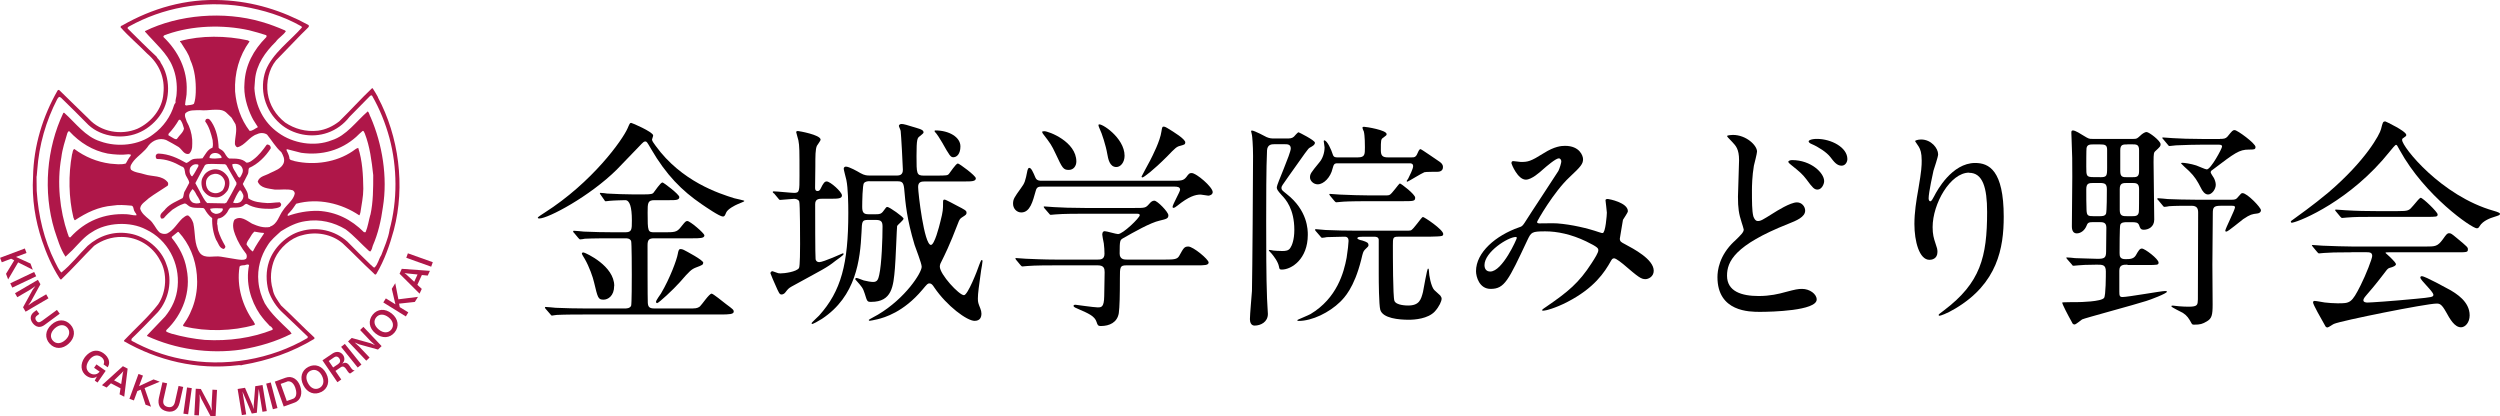 <?xml version="1.0" encoding="UTF-8"?><svg id="_レイヤー_2" xmlns="http://www.w3.org/2000/svg" viewBox="0 0 295 49.13"><defs><style>.cls-1,.cls-2{stroke-width:0px;}.cls-2{fill:#af1749;}</style></defs><g id="_ヘッダ"><path class="cls-2" d="m.71,32.31l.97-1.59-.37-.19-1.1.42-.2-.53,2.92-1.1.2.53-1.24.47,1.71.78.27.73-1.73-.87-1.18,2.01-.25-.66Z"/><path class="cls-2" d="m1.21,33.43l2.82-1.34.24.51-2.82,1.34-.24-.51Z"/><path class="cls-2" d="m2.72,36.26l1.12-2.04.33-.46-.57.4-1.56.91-.27-.47,2.7-1.58.3.52-1.12,2.04-.33.46.57-.4,1.56-.91.27.47-2.7,1.58-.3-.52Z"/><path class="cls-2" d="m4.53,38.57c-.32-.05-.54-.27-.68-.45-.38-.51-.26-1,.19-1.33l.27-.2.33.45-.27.2c-.31.23-.18.48-.09.6.16.22.34.27.68.02l1.76-1.29.33.45-1.79,1.32c-.2.15-.46.27-.74.23Z"/><path class="cls-2" d="m5.87,40.56c-.61-.66-.55-1.56.19-2.24.74-.69,1.64-.68,2.25-.02.61.65.55,1.56-.19,2.24-.74.69-1.64.68-2.25.02Zm2.06-1.91c-.35-.38-.92-.4-1.47.1-.54.5-.57,1.08-.21,1.46.37.4.95.38,1.47-.1.52-.48.58-1.06.21-1.46Z"/><path class="cls-2" d="m11.19,44.9l.15-.3.11-.18c-.39.29-.84.2-1.23-.06-.75-.52-.75-1.43-.25-2.15.34-.48,1.19-1.26,2.24-.53.32.23.58.54.65.94.05.29-.01.45-.15.72l-.49-.34c.17-.36-.02-.71-.3-.89-.51-.36-1.06-.1-1.42.41-.53.77-.23,1.28.1,1.5.2.14.43.19.66.15.21-.04.31-.11.5-.31l-.66-.46.28-.4,1.09.76-.96,1.38-.32-.22Z"/><path class="cls-2" d="m14.11,46.52l.11-.7-1.13-.59-.51.5-.55-.28,2.47-2.24.56.29-.4,3.31-.55-.28Zm.38-2.46l.07-.27-.19.21-.91.88.84.44.19-1.26Z"/><path class="cls-2" d="m17.17,47.74l-.57-1.76-.39.16-.41,1.11-.53-.19,1.07-2.93.53.19-.46,1.24,1.71-.79.73.27-1.79.75.76,2.2-.66-.24Z"/><path class="cls-2" d="m19.69,48.54c-.8-.18-1.12-.76-.94-1.58l.42-1.85.55.12-.43,1.91c-.12.53.12.79.5.88.45.1.74-.1.85-.57l.43-1.91.55.12-.42,1.85c-.22.96-.87,1.17-1.51,1.03Z"/><path class="cls-2" d="m21.64,48.81l.43-3.09.56.08-.43,3.09-.56-.08Z"/><path class="cls-2" d="m24.84,49.1l-1.09-2.05-.2-.53.02.7-.1,1.8-.54-.03.17-3.12.6.03,1.09,2.05.2.53-.02-.7.1-1.8.54.03-.17,3.12-.6-.03Z"/><path class="cls-2" d="m30.97,48.59l-.44-2.7-.22,2.81-.6.1-1.1-2.6.44,2.7-.51.08-.5-3.08.87-.14.88,2.04.15.48v-.5s.18-2.21.18-2.21l.86-.14.5,3.08-.51.08Z"/><path class="cls-2" d="m32.2,48.29l-.79-3.02.54-.14.79,3.02-.54.14Z"/><path class="cls-2" d="m34.75,47.51l-1.27.46-1.05-2.94,1.27-.46c.78-.28,1.44.2,1.72.99.29.81.12,1.67-.67,1.95Zm-.9-2.47l-.73.26.72,2.02.73-.26c.54-.19.41-.95.27-1.32-.25-.69-.69-.82-1-.71Z"/><path class="cls-2" d="m37.91,46.25c-.8.41-1.65.11-2.11-.79-.46-.9-.2-1.77.59-2.17.79-.41,1.65-.11,2.11.79.46.9.2,1.77-.59,2.18Zm-1.28-2.5c-.46.24-.64.78-.3,1.44.34.66.88.84,1.35.6.49-.25.63-.81.31-1.45-.32-.63-.86-.84-1.35-.59Z"/><path class="cls-2" d="m41.31,44.06c-.09-.01-.14-.03-.27-.22l-.21-.31c-.12-.18-.34-.39-.61-.2l-.64.44.69,1.01-.46.32-1.76-2.58,1.18-.8c.47-.32.97-.23,1.25.17.12.17.17.36.15.55-.02.18-.07.28-.25.47.27-.13.55-.22.88.27l.18.26c.18.26.31.26.42.26l-.54.37Zm-1.87-1.91l-.65.45.52.76.58-.39c.26-.18.32-.42.14-.69-.16-.23-.38-.27-.58-.13Z"/><path class="cls-2" d="m42.21,43.37l-1.96-2.44.44-.35,1.96,2.44-.44.35Z"/><path class="cls-2" d="m44.61,41.25l-2.24-.62-.52-.22.52.47,1.24,1.31-.39.37-2.15-2.27.43-.41,2.23.62.52.22-.52-.47-1.24-1.31.39-.37,2.15,2.27-.43.41Z"/><path class="cls-2" d="m46.57,39.22c-.56.69-1.47.76-2.25.13-.79-.64-.9-1.53-.34-2.22.56-.69,1.46-.77,2.25-.13.78.63.9,1.53.34,2.22Zm-2.18-1.77c-.33.4-.27.97.31,1.44.57.46,1.14.41,1.47,0,.34-.42.25-1-.31-1.44s-1.13-.42-1.47,0Z"/><path class="cls-2" d="m48.94,35.63l-1.85.2.08.41,1.01.62-.29.48-2.66-1.65.3-.48,1.13.7-.43-1.83.41-.66.37,1.9,2.31-.29-.37.6Z"/><path class="cls-2" d="m50.48,32.52l-.7-.07-.53,1.16.52.48-.26.56-2.36-2.35.26-.58,3.32.24-.26.56Zm-2.47-.26l-.28-.05.22.18.93.86.39-.86-1.26-.13Z"/><path class="cls-2" d="m50.88,31.47l-2.94-1.05.19-.53,2.94,1.05-.19.53Z"/><path class="cls-2" d="m44.61,11.48c-.19-.38-.42-.71-.62-1.04l-.08-.04c-1.36,1.29-2.54,2.62-3.88,3.92-.75.58-1.56.97-2.5,1.1-1.44.16-2.77-.21-3.88-.96-1.12-.88-1.85-2.06-2.06-3.44-.19-1.33.12-2.83.98-3.89l2.92-3.02.87-.86c.08-.08.15-.23.02-.31C33.3,1.26,29.95.19,26.22.02c-4.33-.21-8.29.98-11.79,2.98-.1.01-.21.12-.21.21.94,1.08,2.12,2.06,3.15,3.12,1.43,1.21,2.12,2.88,1.91,4.71-.12,1.82-1.44,3.4-3.06,4.15-1.92.81-4.33.39-5.75-1.17-1.15-1.1-2.32-2.27-3.5-3.41-.08,0-.1,0-.17.06-1.75,3.06-2.83,6.52-2.9,10.19-.15,2.6.25,5.12,1.06,7.54.52,1.54,1.17,3.04,2.07,4.44.06.06.14.23.23.1,1.35-1.29,2.52-2.62,3.85-3.94.96-.68,2.06-1.06,3.27-1.04,1.9.01,3.63,1.08,4.5,2.75.9,1.52.77,3.73-.21,5.19-1.19,1.54-2.69,2.85-4.03,4.27v.1c3.94,2.25,8.55,3.41,13.42,2.83.21-.06.4.06.56-.04,3.04-.52,5.87-1.5,8.48-3.08v-.15c-1.38-1.27-2.59-2.54-3.94-3.79-.4-.6-.87-1.18-.98-1.91-.36-1.19-.23-2.54.25-3.63.57-1.25,1.86-2.42,3.21-2.74,1.67-.48,3.5-.13,4.77.93,1.23,1.13,2.35,2.33,3.56,3.44.13.08.29.42.44.19.96-1.62,1.57-3.38,2.06-5.17,1.38-5.21.58-11.08-1.88-15.67Zm1.36,15.65c-.17,1.06-.62,2-.98,2.98-.32.48-.38,1.07-.8,1.46-.19,0-.27-.23-.43-.31-.94-.92-1.9-1.84-2.77-2.75-1.46-1.31-3.56-1.81-5.5-1.23-1.67.46-3.21,1.96-3.75,3.6-.36,1.08-.36,2.29-.06,3.44.33.98.94,1.92,1.75,2.65.96.92,1.94,1.83,2.9,2.77l-.05.15c-4.27,2.5-9.71,3.52-14.9,2.46-2.06-.4-4-1.13-5.83-2.13-.1-.08-.02-.19,0-.27,1.04-1,2.06-2.06,3.08-3.12,1.29-1.5,1.75-3.73,1.02-5.59-.58-1.85-2.46-3.37-4.35-3.68-1.88-.33-3.6.25-4.96,1.45-1.04,1.02-1.94,2.23-3.11,3.15-.33-.36-.52-.84-.75-1.27-1.27-2.56-1.96-5.4-2.15-8.38l-.02-1.64c.06-.25.04-.52.08-.77.21-3.02,1.04-5.84,2.36-8.4.06-.1.15-.23.25-.27l.18.08c1.04,1.02,2.17,2.12,3.25,3.23,1.58,1.48,4.25,1.77,6.19.81.92-.44,1.82-1.23,2.38-2.12,1.13-1.71,1.1-4.31-.04-6.03-.06-.27-.38-.46-.5-.73-1.13-1.04-2.27-2.19-3.38-3.29-.1-.13.09-.23.17-.27C19.15.94,23.88.02,28.59.75c2.48.42,4.83,1.14,6.98,2.36l.06.13c-1.44,1.63-3.46,3.04-4.27,5.06-.81,2.23-.1,4.73,1.69,6.29,1.48,1.3,3.71,1.75,5.62,1.07.98-.34,1.9-1,2.56-1.86l2.46-2.5c.06-.04.15-.06.21-.02.91,1.59,1.58,3.25,2.06,5.02.92,3.44.96,7.35,0,10.83Z"/><path class="cls-2" d="m43.39,13.15c-1.36,1.17-2.52,2.87-4.25,3.4-2.02.81-4.58.37-6.29-.88-1.75-1.23-2.71-3.19-2.83-5.27l.08-1.08c.17-1.71,1.19-3.17,2.44-4.39.35-.5.85-.73,1.19-1.24l-.1-.1c-.9-.39-1.84-.75-2.79-1.02-4.42-1.29-9.77-.85-13.73,1.1v.06c1.15,1.33,2.63,2.56,3.25,4.12.42.98.57,2.13.48,3.21,0,.38-.17.71-.13,1.08-.08.08-.14.15-.17.27-.4,1.33-1.25,2.56-2.46,3.44-1.67,1.31-4.23,1.56-6.25.83-1.75-.54-2.9-2.16-4.25-3.37-.04,0-.11-.02-.12.04-1.96,4.14-2.4,9.25-1.04,13.77.37,1.08.67,2.21,1.31,3.17l.83-.79c.71-.73,1.42-1.61,2.29-2.11,1.73-1.16,4.52-1.29,6.38-.31,2.56,1.21,4,3.98,3.73,6.75-.12,1.34-.65,2.5-1.48,3.52-.73.75-1.39,1.46-2.13,2.23l.02.08c3.31,1.52,7.25,2.15,11.12,1.59,2.11-.36,4.08-.94,5.92-1.88l-.19-.27c-1.08-1.04-2.23-2.05-2.98-3.31-.4-.79-.67-1.65-.75-2.56-.15-1.53.27-3.02,1.08-4.26.39-.66,1-1.14,1.58-1.68.9-.56,1.82-1.04,2.88-1.19,1.71-.29,3.37.13,4.75.96,1,.75,1.83,1.71,2.77,2.56l.15.06c.16-.19.23-.44.29-.69.62-1.41.98-2.98,1.19-4.54.58-3.56-.07-7.44-1.44-10.61-.15-.23-.15-.52-.35-.71ZM19.28,4.38c-.02-.27.31-.25.48-.35,2.94-1.02,6.5-1.15,9.63-.46.69.17,1.36.37,2.02.58.06.06.06.19,0,.25-1.5,1.5-2.46,3.29-2.56,5.38-.13,1.41.29,2.86.89,4.08.19.4.46.73.67,1.1v.06c-.33.15-.6.44-.96.42-1.04-1.36-1.56-2.94-1.71-4.65-.09-2.17.48-4.21,1.71-5.9l-.21-.13c-2.52-.56-5.54-.6-8,.09-.02.14.14.14.17.27.4.65.85,1.21,1.04,1.94.54,1.17.69,2.52.65,3.83-.02.45-.06.94-.21,1.35-.25.19-.63.14-.9.21-.06-.02-.15-.04-.15-.1.04-.54.21-1.04.19-1.63.1-2.44-.96-4.65-2.75-6.36Zm.61,11.4c.48-.5.87-1.04,1.21-1.62.04-.04.15-.04.19,0,.23.29.31.64.42,1-.07.46-.54.79-.81,1.2-.08.13-.25.04-.35,0-.23-.14-.48-.27-.69-.41l.04-.17Zm-3.81,9.63c-.38.02-.73-.11-1.13-.13-2.63-.14-4.92.81-6.65,2.73-.25.02-.21-.29-.31-.44-.94-2.75-1.29-6.02-.75-9,.12-1.02.44-1.94.71-2.87.06-.09.1-.25.23-.21,1.25,1.36,2.79,2.29,4.52,2.63.81.12,1.62.19,2.48.08l.25.04v.13c-.25.29-.4.6-.58.92-.58.18-1.25.06-1.85.02-1.56-.21-2.96-.79-4.23-1.73-.23.12-.17.43-.27.64-.44,2.38-.4,5.13.17,7.48.08.08.04.23.17.29,1.36-.9,2.79-1.6,4.48-1.73.67-.12,1.4-.06,2.08,0,.42-.04.31.46.48.69.06.17.27.28.21.46Zm14.62,11.71c.36.5.71.91,1.15,1.36.17.02.23.21.33.31l-.02.13c-2.44.96-5.15,1.35-7.98,1.19-1.37-.13-2.66-.38-3.92-.73-.23-.1-.48-.13-.67-.29l.04-.14c1.92-1.83,2.94-4.52,2.39-7.21-.23-1.37-.87-2.58-1.75-3.67v-.12l.71-.58h.09c1.29,1.4,2,3.17,2.16,5.06.19,2.17-.39,4.23-1.62,5.92-.04.1.06.17.15.17,2.58.64,5.71.56,8.25-.17.18-.1-.06-.27-.08-.4-1.31-1.81-2.02-4.15-1.67-6.44.04-.21.29-.17.44-.21.25.04.5-.21.69-.02-.42,2.06.17,4.18,1.31,5.85Zm-.87-7.44c-.31-.18-.5-.52-.73-.81-.02-.29.23-.56.38-.81.14-.25.31-.54.54-.73.37.05.71.15,1.08.15l.06.06c-.48.73-.96,1.4-1.33,2.15Zm2.04-2.9c-.79.15-1.46-.1-2.13-.39-.6-.34-1.35-1-2.08-.46-.29.56-.12,1.23.09,1.77.31.82.75,1.56,1.31,2.27.08.17.1.44-.04.58-.31.19-.71.09-1.06.05l-1.88-.31c-.83-.15-1.88.3-2.48-.42-.73-1.04-.52-2.33-.79-3.54-.12-.34-.29-.69-.6-.9-.27-.06-.48.21-.71.36-.62.61-1.02,1.39-1.79,1.77-.29.1-.67.04-.92-.17-.48-.48-.65-1.1-1.21-1.52-.42-.35-.9-.73-1.04-1.25.04-.56.64-.85,1.02-1.23.73-.54,1.5-.98,2.23-1.48.08-.13.06-.27.02-.38-.67-.88-1.84-.66-2.75-.96-.55-.19-1.15-.19-1.6-.54-.21-.4.1-.75.33-1.06.55-.65,1.29-1.08,1.75-1.81.5-.62,1.31-.92,2.06-.64.5.25.98.54,1.48.83.41.29.66.98,1.25.79.44-.44.35-1.06.35-1.67-.06-.77-.29-1.5-.65-2.13-.08-.32-.31-.65-.15-.98.46-.42,1.08-.33,1.71-.36.48.05,1.02,0,1.46-.04.57-.02,1.17-.07,1.61.29l.67.64.46.77c.23.75-.09,1.56-.07,2.35.04.14.12.33.29.37.9-.21,1.42-1.27,2.31-1.54.37-.19.84-.19,1.19.04.56.68,1,1.48,1.69,2.08.21.38.44.81.27,1.29-.27.66-1.02.89-1.58,1.16-.52.32-1.29.36-1.48,1.02.34.8,1.25.8,2,.94.75.04,1.45-.1,2.12.08.15.09.25.21.25.4-.15.77-.96,1.31-1.38,1.97-.5.65-.65,1.63-1.54,1.92Zm11.83-1.44c-.19.67-.29,1.42-.56,2.06h-.19c-1.5-1.5-3.29-2.41-5.42-2.52-1.27-.02-2.46.21-3.56.6-.14-.19.21-.38.31-.54.25-.25.45-.6.67-.9,2.6-.71,5.35-.04,7.44,1.37.08-.06.1-.23.14-.35.13-.92.34-1.83.34-2.79-.02-1.63-.11-3.31-.6-4.82-.25.06-.44.25-.67.4-1.9,1.29-4.48,1.69-6.81,1.17-.23-.12-.69-.06-.65-.46-.06-.29-.21-.57-.33-.83,0-.04,0-.15.08-.12l1.64.42c2.46.35,4.73-.31,6.49-1.87.25-.25.52-.5.77-.71.17-.02.17.18.25.29.6,1.54.81,3.21,1,4.92,0,1.56,0,3.17-.33,4.69Z"/><path class="cls-2" d="m32.89,23.88c-.46,0-.88.1-1.36.08-.79-.06-1.58-.1-2.23-.56l-.06-.5c-.1-.44-.42-.79-.59-1.19l.61-1.19c.1-.23,0-.5.15-.71,1.02-.44,1.92-1.34,2.53-2.29.04-.17-.05-.29-.15-.39-.1-.04-.23-.13-.33-.04-.44.62-.92,1.25-1.56,1.73-.25.18-.5.4-.83.37-.52-.52-1.29-.48-2.02-.48-.37-.19-.44-.59-.71-.86-.16-.19-.4-.23-.54-.4-.04-1.08-.25-2.14-.83-3.04-.13-.16-.27-.48-.57-.38-.14.02-.16.19-.19.29.48.65.69,1.44.88,2.21.02.31.08.6-.02.9-.58.19-.83.79-1.17,1.25-.41.07-.87-.02-1.25.15-.23.1-.42.35-.67.4-1.02-.58-2.04-1.06-3.27-1.11-.17,0-.31.1-.34.29.02.13,0,.27.15.35,1.11,0,2.04.38,2.91.88.38.08.36.48.42.79.08.44.44.71.48,1.15l-.5.94c-.19.25-.12.58-.27.85-.69.38-1.44.64-2.02,1.27-.21.33-.81.6-.56,1.08.06.14.25.06.35.02.29-.35.69-.73,1.02-1,.42-.27.83-.54,1.31-.69.27-.14.46.17.67.29.48.27,1.1.15,1.67.21l.14.11c.23.41.5.79.9,1.08-.04.83.12,1.8.46,2.56.27.37.37,1,.9,1.08.1-.06.25-.19.17-.36-.33-.58-.64-1.17-.83-1.83-.06-.25-.04-.54-.12-.79.04-.21-.02-.44.1-.61.44-.06.79-.31,1.06-.69.14-.19.19-.44.4-.58.46-.06.98.04,1.4-.17.19-.06.31-.32.54-.29.86.52,1.92.6,2.98.58.31-.06.67-.06.96-.25.05-.08.15-.19.11-.31-.04-.12-.15-.21-.25-.23Zm-4.32-4.08c.23.4-.04.81-.25,1.15-.16.04-.27-.17-.33-.3-.21-.42-.58-.79-.58-1.27.44-.12.94-.02,1.17.42Zm-3.54-1.67c.33-.15.75-.08.98.19.09.1.19.23.11.33-.46.04-.96.11-1.4,0-.02-.21.13-.42.31-.52Zm-2.57,1.63c.15-.19.33-.35.59-.38.12.02.29-.02.37.08l-.02.17c-.25.4-.42.83-.71,1.17-.17,0-.19-.19-.27-.32-.08-.21-.07-.52.04-.73Zm.19,4.08c-.23-.19-.31-.44-.33-.71,0-.33.21-.56.38-.81.15.08.27.25.36.42.16.4.54.73.58,1.19-.29.12-.73.1-.98-.08Zm3.59,1.02c-.17.27-.48.38-.79.38-.23-.07-.48-.15-.58-.4-.04-.06-.08-.12-.06-.21.46-.1.96-.06,1.42-.04.13.06.04.17.02.27Zm.5-.96l-.21.1-2.08-.04c-.38-.36-.57-.85-.82-1.27l-.58-1.08c.37-.69.73-1.4,1.12-2.1.21-.23.54-.13.83-.17l1.54.04.15.08,1.21,2.09v.21c-.38.73-.77,1.46-1.17,2.14Zm1.71-.14c-.23.23-.61.25-.9.17l-.04-.04c.25-.5.44-1.04.81-1.46.19.11.29.36.38.56.08.31-.06.56-.25.77Z"/><path class="cls-2" d="m25.3,19.98c-.52.05-1.06.34-1.31.84-.31.43-.25,1.08-.06,1.56.29.48.75.87,1.31.89.69.13,1.21-.25,1.6-.77.27-.46.33-1.17.04-1.64-.35-.54-.9-.92-1.58-.88Zm.96,2.49c-.25.21-.54.35-.9.33-.33-.04-.65-.17-.84-.46-.18-.27-.25-.62-.2-.95.06-.38.39-.73.77-.82.52-.19,1.08.08,1.33.56.25.42.1.98-.16,1.34Z"/><path class="cls-1" d="m76.94,16.47c0,.16.16.37.42.73,3.06,4.23,7.52,5.64,9.27,6.19.18.05,1.2.26,1.2.31,0,.08-.08.1-.78.39-.31.13-1.18.57-1.36.99-.16.39-.21.47-.39.47-.39,0-2.01-1.12-2.51-1.46-2.33-1.59-4.18-3.45-5.96-6.51-.47-.81-.52-.89-.68-.89s-.26.1-.42.26c-1.23,1.28-2.59,2.69-2.95,3.06-3.19,3.16-8.1,5.77-9.14,5.77-.05,0-.18,0-.18-.1,0-.08.63-.47.78-.57,5.67-3.61,9.22-8.6,9.82-9.98.24-.55.26-.63.42-.63.1,0,2.51,1.04,2.59,1.46.03.08-.13.42-.13.5Zm4.31,19.93c.81,0,1.02,0,1.33-.23.24-.21,1.1-1.52,1.39-1.52.18,0,1.28.91,1.7,1.23.81.6.91.68.91.89,0,.31-.52.34-1.57.34h-16.02c-.6,0-2.38,0-3.29.05-.1,0-.5.08-.57.08s-.13-.08-.21-.18l-.52-.6c-.05-.05-.1-.13-.1-.16,0-.05.03-.08.08-.08.18,0,.99.08,1.18.1,1.2.05,2.35.08,3.58.08h4.57c.21,0,.6,0,.76-.31.08-.18.08-3.16.08-3.66,0-.37,0-3.81-.08-4-.16-.31-.47-.31-.68-.31h-1.46c-.6,0-2.38,0-3.32.05-.08.03-.47.08-.55.08s-.13-.08-.23-.18l-.5-.6c-.08-.05-.1-.13-.1-.16,0-.05.03-.08.08-.08.18,0,.99.08,1.18.1,1.18.05,2.35.08,3.58.08h1.31c.78,0,.78-.31.78-1.41q0-2.38-.78-2.38c-.1,0-1.39.03-1.86.08-.08,0-.39.05-.44.05-.08,0-.13-.05-.18-.16l-.42-.6c-.05-.08-.1-.13-.1-.18s.03-.05.08-.05c.13,0,.68.05.78.08.84.05,2.25.1,3.08.1h1.23c.99,0,1.04-.08,1.15-.18.18-.21.84-1.23,1.07-1.23.13,0,1.99,1.41,1.99,1.72,0,.37-.44.37-1.15.37h-1.78c-.81,0-.81.34-.81,1.49,0,2.19.03,2.3.78,2.3h1.07c1.33,0,1.59,0,2.06-.6.52-.65.58-.73.78-.73.31,0,2.01,1.44,2.01,1.7,0,.34-.57.34-1.41.34h-4.52c-.58,0-.78.16-.78.81,0,.81,0,6.53.03,6.79.03.47.16.68.78.68h4.05Zm-8.78-2.66c0,1.18-.73,1.62-1.25,1.62-.65,0-.68-.21-1.12-2.04-.13-.6-.57-1.85-1.1-2.77-.05-.1-.34-.52-.34-.63,0-.13.13-.13.21-.13.31.08,3.61,1.59,3.61,3.94Zm10.5-2.72c0,.21-.08.26-.86.55-.52.21-.73.39-1.88,1.72-.76.86-2.51,2.48-2.69,2.48-.08,0-.13-.08-.13-.16,0-.18.5-.84.58-.97,1.07-1.8,1.88-4.02,1.99-4.68.05-.26.1-.57.29-.57.08,0,.21,0,.42.1.31.16,2.3,1.2,2.3,1.52Z"/><path class="cls-1" d="m91.31,22.82c-.1-.1-.13-.13-.13-.16,0-.05.05-.08.1-.08.39,0,2.09.18,2.43.18.63,0,.63-.21.63-1.99,0-3.13,0-3.5-.13-4.21-.03-.16-.26-.89-.26-.97,0-.1.1-.13.21-.13.08,0,2.67.44,2.67,1.02,0,.13-.39.63-.44.73-.18.42-.18,1.23-.18,2.4,0,.39-.03,2.14-.03,2.51,0,.16,0,.42.29.42.18,0,.26-.08.37-.29.31-.65.47-.84.71-.84.42,0,1.8,1.23,1.8,1.65,0,.39-.5.39-1.41.39h-.89c-.37,0-.86,0-.86.63,0,.81,0,6.3.05,6.51.08.34.37.34.44.34.47,0,2.77-1.04,2.77-1.04.05,0,.1.03.1.08,0,.16-.81.68-.97.81-1.04.84-1.52,1.02-5.17,3.03-.37.21-.44.31-.73.68-.08.13-.29.26-.44.26-.26,0-.31-.13-.78-1.2-.03-.05-.55-1.25-.55-1.31,0-.16.16-.24.24-.24.05,0,.42.16.52.18.1.05.23.08.42.08.47,0,1.88-.18,2.19-.63.13-.18.13-2.38.13-2.82,0-.63,0-4.78-.1-5.04s-.44-.31-.6-.31c-.24,0-1.44.13-1.65.13-.1,0-.16-.08-.23-.18l-.5-.6Zm11.29-1.44c-.21,0-.47.03-.65.21-.18.21-.21,2.3-.21,2.8,0,.63.13.89.73.89h.89c.37,0,.63,0,.91-.42.29-.39.31-.44.44-.44.24,0,1.91,1.18,1.91,1.38,0,.18-.68.71-.76.86-.03.08-.18,4.21-.26,4.99-.18,2.14-.34,3.97-2.8,3.97-.47,0-.47-.03-.76-.97-.21-.68-.37-.84-.99-1.54-.1-.1-.13-.13-.13-.18s.03-.13.16-.13.71.26.84.29c.39.1.86.18,1.12.18.52,0,.6-.37.71-.84.29-1.28.39-4.28.39-5.7,0-.6-.18-.78-.81-.78h-.89c-.73,0-.73.16-.78,1.46-.16,3.24-.63,7.55-4.68,10.22-.18.13-1.04.6-1.12.6-.05,0-.1-.05-.1-.1s.76-.76.89-.89c2.61-2.9,3.45-6.11,3.45-12.12,0-1.1-.03-2.93-.23-3.89-.05-.21-.31-1.2-.31-1.31,0-.16.1-.26.26-.26.39,0,1.38.57,1.7.76.5.29.84.29,1.1.29h3.27c.6,0,.65-.44.65-.68,0-.42-.21-4.21-.26-4.57,0-.1-.21-.52-.21-.6,0-.05.03-.23.34-.23.21,0,.58.1,1.86.5.44.13.71.24.71.5,0,.1-.23.26-.44.44-.29.21-.39.29-.39,2.35s0,2.3.86,2.3h1.44c1.28,0,1.36-.03,1.51-.18.16-.18.84-1.25,1.07-1.25.16,0,2.12,1.44,2.12,1.75,0,.37-.52.37-1.38.37h-4.62c-.44,0-.81.05-.81.65,0,.71.71,6.84,1.51,6.84.42,0,.97-2.14,1.12-2.77.31-1.2.31-1.46.31-2.19,0-.29,0-.39.21-.39.08,0,1.23.6,1.36.68,1.07.55,1.2.63,1.2.86,0,.21-.03.24-.55.57-.21.13-.31.29-.44.65-1.04,2.72-1.62,3.84-1.93,4.47-.13.23-.23.44-.23.68,0,.91,2.27,3.37,2.85,3.37.44,0,1.57-2.87,1.8-3.58.05-.13.21-.57.29-.57.1,0,.1.1.1.13,0,.16-.13.91-.16,1.04-.26,1.91-.39,2.74-.39,3.37,0,.47.05.57.29,1.18.08.18.13.42.13.6,0,.39-.13.86-.81.86-.89,0-3.27-1.75-4.76-3.95-.18-.29-.34-.47-.55-.47-.23,0-.26.05-.86.76-2.22,2.64-4.47,3.27-5.28,3.47-.29.08-.89.18-.91.18-.08,0-.13-.05-.13-.1s.94-.52,1.1-.63c3.24-1.93,5.15-4.94,5.15-5.64,0-.42-.73-2.22-.84-2.59-.91-3.03-1.07-4.83-1.23-6.66-.08-.71-.26-.84-.78-.84h-3.27Zm9.93-2.82c-.37,0-.47-.18-1.36-1.75-.34-.57-.6-.97-.68-1.05-.16-.18-.21-.23-.21-.29s.05-.08.1-.08c1.59,0,2.95.78,2.95,1.88,0,.91-.44,1.28-.81,1.28Z"/><path class="cls-1" d="m138.32,21.33c1.02,0,1.33,0,1.67-.44.29-.39.34-.47.63-.47.55,0,2.48,1.65,2.48,2.25,0,.29-.34.42-.52.42-.08,0-.81-.13-.91-.13-.63,0-1.41.24-2.74,1.31-.21.16-.34.26-.47.26-.05,0-.1-.05-.1-.1,0-.29.89-1.8.89-2.04,0-.34-.34-.37-.71-.37h-15.49c-.47,0-.71,0-.84.52-.34,1.2-.65,2.53-1.7,2.53-.55,0-.97-.47-.97-1.02s.13-.73.94-1.86c.44-.6.5-.78.76-2.09.03-.08.08-.29.21-.29.24,0,.44.47.73,1.15.16.37.5.37.76.37h15.39Zm-8.8,9.3c.31,0,.81,0,.81-.68,0-.31-.03-.91-.08-1.23-.08-.39-.18-.91-.18-1.02,0-.08,0-.42.29-.42.24,0,1.33.34,1.57.34.58,0,2.56-1.93,2.56-2.22,0-.18-.13-.18-.5-.18h-6.14c-.63,0-2.4,0-3.29.08-.1,0-.47.05-.57.05-.08,0-.13-.05-.21-.16l-.52-.6q-.1-.13-.1-.18c0-.05.05-.05.08-.05.18,0,.97.08,1.15.08.76.05,2.12.1,3.61.1h5.9c1.18,0,1.28,0,1.67-.44.26-.31.42-.42.65-.42.34,0,1.65,1.33,1.65,1.72s-.23.44-1.02.63c-1.1.24-3.06,1.36-4.34,2.09-.34.21-.39.23-.39,1.8,0,.71.58.71.84.71h4.52c1.07,0,1.44-.03,1.67-.44.5-.89.58-1.1,1.07-1.1.58,0,2.4,1.52,2.4,1.88,0,.34-.52.34-1.38.34h-8.33c-.76,0-.76.21-.76,1.54,0,1.96-.03,3.4-.13,4.1-.18,1.1-1.1,1.52-2.12,1.52-.37,0-.39-.16-.5-.47-.21-.71-1.02-1.04-2.12-1.52-.31-.13-.6-.24-.6-.39,0-.13.16-.13.23-.13.05,0,2.19.31,2.61.31.44,0,.76,0,.78-1.33,0-.57.05-2.43.05-2.82,0-.44-.08-.81-.81-.81h-5.02c-.63,0-2.4,0-3.32.08-.08,0-.44.05-.55.05-.08,0-.13-.05-.23-.16l-.5-.6q-.1-.13-.1-.18c0-.05.05-.05.08-.05.18,0,.97.08,1.15.08.76.03,2.12.1,3.61.1h4.86Zm-6.3-15.15c.52,0,3.79,1.23,3.79,3.58,0,.5-.31.99-.89.99-.65,0-.76-.21-1.54-1.88-.52-1.1-.6-1.2-1.52-2.4-.03-.05-.1-.18-.08-.23s.18-.05.23-.05Zm9.48,2.9c0,.78-.47,1.33-.97,1.33-.81,0-.97-.99-1.07-1.54-.16-.97-.65-2.48-.89-2.95-.03-.08-.21-.44-.13-.52.24-.26,3.06,1.54,3.06,3.68Zm7.16-1.57c0,.23-.1.26-.57.39-.44.1-.58.23-1.59,1.28-1.62,1.62-2.74,2.46-2.9,2.46-.05,0-.1-.05-.1-.1,0-.03.91-1.7,1.02-1.91.29-.57,1.18-2.3,1.33-3.42.08-.5.1-.57.26-.57s.37.13.5.21c.68.42,2.06,1.25,2.06,1.67Z"/><path class="cls-1" d="m150.32,17.02c-.21,0-.76,0-.81.71-.1,2.01-.1,6.09-.1,8.39,0,2.69,0,6.53.1,9.09,0,.29.1,1.57.1,1.83,0,.97-.86,1.38-1.57,1.38-.44,0-.55-.44-.55-.76,0-.55.21-2.85.24-3.32.05-2.22.13-13.61.13-15.94,0-1.25-.1-2.35-.13-2.46,0-.08-.1-.39-.1-.44s.03-.1.08-.1c.31,0,1.65.73,1.75.78.37.16.63.16.84.16h1.54c.37,0,.6,0,.84-.21.08-.08.44-.52.55-.52.03,0,1.93.94,1.93,1.23,0,.24-.21.37-.63.6-.16.08-.5.57-2.48,3.37-.76,1.07-.84,1.18-.84,1.36,0,.24.1.31.6.71,2.51,1.96,2.51,4.26,2.51,4.83,0,2.87-1.93,4.1-3.06,4.1-.26,0-.29-.05-.34-.34-.1-.57-.6-1.23-.91-1.59-.05-.05-.29-.29-.29-.34,0-.03.03-.05.08-.05.03,0,.13.03.21.03.18.08,1.23.1,1.31.1.37,0,.73-.03.94-.37.18-.26.47-.94.47-2.12,0-2.48-1.02-3.61-1.49-4.1-.52-.57-.58-.71-.58-.94,0-.34,1.65-3.97,1.65-4.57,0-.5-.42-.5-.65-.5h-1.33Zm10.4,10.92c-.42,0-.55.05-.55.18,0,.1.31.21.58.26.55.18.73.26.73.55,0,.13-.03.16-.44.55-.18.21-.21.29-.42,1.18-.84,3.34-2.01,4.49-2.48,4.96-1.28,1.25-3.29,2.25-4.91,2.25-.08,0-.16-.05-.16-.1,0-.03,1.33-.57,1.57-.71,3.14-1.88,3.94-4.94,4.26-6.64.13-.81.23-1.72.23-1.99,0-.5-.34-.5-.5-.5-.05,0-1.46.03-2.06.05-.1.03-.47.08-.55.08-.1,0-.16-.08-.23-.18l-.52-.6c-.08-.1-.1-.13-.1-.16,0-.05.05-.08.1-.08.18,0,.97.1,1.15.1,1.28.05,2.35.08,3.58.08h5.57c.68,0,.76,0,.89-.03.34-.1,1.28-1.59,1.44-1.59s2.4,1.49,2.4,2.01c0,.26-.21.26-.71.29-.29.03-1.38.03-1.75.03h-2.85c-.63,0-.63.13-.63,1.04,0,1.15,0,6.06.18,6.53.21.55,1.49.55,1.62.55,1.33,0,1.52-.71,1.75-1.59.1-.44.47-2.77.6-2.77.05,0,.1.08.1.26,0,.52.26,1.88.63,2.27.1.1.6.55.71.65.1.13.16.26.16.37,0,.29-.26.91-.81,1.52-.81.86-2.38.97-3.06.97-1.15,0-3.08-.16-3.37-1.18-.16-.6-.18-3.27-.18-4.18v-4.1c-.05-.31-.29-.34-.58-.34h-1.38Zm-2.9-8.67c-.39,0-.44.13-.58.63-.23,1.02-1.04,1.85-1.75,1.85-.5,0-.91-.42-.91-.81,0-.42.1-.55,1.12-1.8.34-.39.6-1.07.6-1.75,0-.13-.1-.63-.1-.73,0-.05.03-.1.05-.1.37,0,.86,1.15,1.02,1.67.1.34.34.34.55.34h2.4c.84,0,.84-.34.84-1.2,0-.21,0-1.36-.13-1.86-.03-.05-.16-.34-.16-.42,0-.13.1-.13.18-.13.26,0,2.67.39,2.67.86,0,.13-.03.16-.39.42-.29.18-.29.31-.29,1.49,0,.65.21.84.84.84h2.77c.31,0,.52,0,.71-.47.21-.5.29-.5.37-.5.1,0,1.88,1.25,2.25,1.49.21.16.39.31.39.63,0,.52-.5.55-.65.55-.23,0-1.41,0-1.54.05-.34.13-1.93,1.12-2.01,1.12-.05,0-.08-.03-.08-.08s.16-.23.18-.29c.18-.37.58-1.15.58-1.46,0-.34-.29-.34-.39-.34h-8.52Zm5.28,3.79c.55,0,.71,0,.84-.05.29-.08,1.12-1.36,1.25-1.36s1.8,1.28,1.8,1.67c0,.42-.16.42-1.62.42h-3.81c-2.3,0-3.06.05-3.32.08-.08,0-.47.05-.55.05s-.13-.05-.23-.16l-.5-.6q-.1-.13-.1-.18c0-.05.03-.05.08-.05.18,0,.99.08,1.15.08,1.28.05,2.38.1,3.61.1h1.41Z"/><path class="cls-1" d="m183.92,18.69c-.34,0-1.44.94-1.86,1.31-.34.31-1.33,1.2-2.01,1.2-.97,0-1.7-1.86-1.7-1.93,0-.16.05-.26.21-.26s.76.1.89.1c.84,0,1.15-.05,2.72-1.04,1.28-.81,2.09-.86,2.51-.86,1.72,0,2.12,1.18,2.12,1.57,0,.55-.24.86-1.59,2.12-1.88,1.75-3.84,5.2-3.84,5.3,0,.13.18.16.26.16.34,0,1.8-.03,2.12,0,1.7.13,3.58.57,4.94,1.04.29.1.34.1.42.1.34,0,.5-2.14.5-2.4,0-.21-.16-1.36-.16-1.46,0-.16.18-.16.29-.16.08,0,2.35.42,2.35,1.44,0,.18-.5.86-.58,1.02,0,.05-.37,2.14-.37,2.22,0,.34.16.42.6.65,1.02.55,3.4,1.78,3.4,3.14,0,.71-.65.99-.97.99-.52,0-.81-.21-2.64-1.78-.05-.03-.81-.68-1.07-.68-.21,0-.29.18-.37.31-.76,1.36-1.96,3.19-5.12,4.83-1.46.76-2.61,1.04-2.82,1.04-.03,0-.21,0-.21-.08,0-.03.44-.34.5-.37,2.59-1.78,3.87-2.82,5.38-5.17.39-.6.78-1.23.78-1.49,0-.24,0-.37-1.44-1.07-1.75-.84-3.42-1.18-4.81-1.18-1.62,0-1.67.1-2.12,1.04-2.25,4.78-2.69,5.75-4.34,5.75-1.33,0-1.72-1.44-1.72-2.09,0-2.22,2.33-4.21,5.07-5.17.31-.1.39-.13.65-.52.6-.97,3.87-5.9,4-6.14.13-.26.37-.97.34-1.18-.03-.13-.1-.31-.31-.31Zm-8.75,12.59c0,.44.21.76.68.76,1.44,0,3.13-3.84,3.13-3.95,0-.08-.03-.13-.1-.13-.94,0-3.71,1.78-3.71,3.32Z"/><path class="cls-1" d="m204.64,28.49c.78-.76,1.12-1.07,1.12-1.41,0-.08-.21-.71-.24-.81-.34-1.05-.44-1.7-.44-3.06,0-.6.13-3.63.13-4.31,0-1.31-.39-1.7-.78-2.12-.55-.57-.63-.65-.63-.73,0-.1.6-.13.68-.13,1.57,0,2.85,1.23,2.85,1.96,0,.24-.31,1.41-.37,1.67-.21,1.2-.23,2.48-.23,2.85,0,1.41,0,2.46.16,3.11.03.08.18.57.52.57.37,0,.52-.1,1.91-.97.29-.18,1.93-1.23,2.72-1.23.58,0,.97.5.97.97,0,.76-1.02,1.18-2.01,1.57-6.32,2.51-7.21,4.44-7.21,6.11,0,1.86,1.72,2.4,3.74,2.4,1.31,0,2.35-.24,3.16-.47,1.18-.31,1.46-.37,1.96-.37.89,0,1.72.6,1.72,1.25,0,1.33-5.33,1.46-6.69,1.46-1.23,0-5.02,0-5.02-4.1,0-.73.18-2.53,1.99-4.23Zm10.61-7.11c0,.34-.29.99-.78.99-.39,0-.58-.21-1.33-1.23-.44-.57-.73-.84-1.75-1.65-.1-.08-.37-.29-.37-.39,0-.13.23-.21.44-.21,2.25,0,3.79,1.52,3.79,2.48Zm2.74-2.61c0,.31-.21.78-.68.78-.55,0-.89-.44-1.33-1.02-.42-.55-1.41-1.2-2.22-1.54-.26-.1-.34-.24-.34-.31,0-.1.26-.29.99-.29,1.65,0,3.58.99,3.58,2.38Z"/><path class="cls-1" d="m232.36,20.37c-2.22,0-4.31,3.66-4.31,6.43,0,.84.13,1.31.34,1.93.18.5.23.71.23.99,0,.86-.71.94-.94.94-1.2,0-1.78-2.17-1.78-4.23,0-1.33.21-2.72.47-4.15.37-2.14.39-2.72.39-3.34,0-.91-.16-1.31-.34-1.62-.05-.1-.44-.63-.44-.68s.31-.18.71-.18c1.2,0,2.01,1.04,2.01,1.75,0,.31-.47,1.65-.55,1.93-.05.21-.57,2.59-.57,3.24,0,.08,0,.37.21.37.13,0,.29-.31.47-.65.29-.57,2.06-3.87,4.81-3.87,1.62,0,3.37.86,3.37,6.35,0,3.68-.73,7.86-5.7,10.82-1.04.63-1.78.86-1.88.86-.05,0-.1-.03-.1-.08,0-.08.05-.13.65-.57,4.28-3.24,5.07-6.27,5.07-11.6,0-2.87-.52-4.62-2.12-4.62Z"/><path class="cls-1" d="m251.05,31.23c-.5,0-.97,0-.97.71v2.46c0,.47.03.65.37.65.65,0,4.57-.71,5.02-.71.05,0,.23,0,.23.08,0,.21-2.01.97-2.46,1.1-1.18.39-7.32,2.04-7.55,2.17-.13.08-.73.6-.89.6-.18,0-.26-.13-.31-.26-.5-.89-1.15-2.14-1.15-2.33,0-.05,1.57-.05,1.78-.05.31,0,2.85-.05,3.16-.5.21-.26.21-2.67.21-3.11,0-.81-.39-.81-1.07-.81-1.12,0-1.96.05-2.19.08-.08,0-.47.05-.55.05-.1,0-.16-.05-.23-.18l-.5-.57c-.1-.13-.13-.16-.13-.18,0-.05.05-.05.1-.05.13,0,.78.05.94.08.31,0,2.17.08,2.64.08.81,0,1.02-.1,1.02-.86,0-.18.03-2.72.03-2.82,0-.65-.42-.65-.86-.65h-.65c-.5,0-.68.03-.81.39-.23.6-.71.94-1.18.94-.57,0-.57-.68-.57-.84,0-.84.05-4.91.05-5.83,0-2.12,0-2.35-.08-4.36,0-.1-.03-.68-.03-.81,0-.18,0-.31.18-.31.29,0,.94.42,1.28.63.6.37.65.37,1.02.37h4.86c.39,0,.42-.05.78-.37.16-.16.5-.44.76-.44.29,0,1.65,1.04,1.65,1.44,0,.23-.05.29-.65.84-.13.13-.18.18-.18,1.28,0,.97.08,5.7.08,6.77,0,.86-.68,1.2-1.23,1.2-.39,0-.44-.21-.55-.52-.13-.37-.44-.37-.89-.37h-.58c-.26,0-.65,0-.76.31-.08.24-.08,2.93-.08,3.32,0,.37.03.73.68.73.57,0,.97-.03,1.23-.44.34-.6.47-.81.73-.81.34,0,1.96,1.23,1.96,1.65,0,.29-.13.29-1.36.29h-2.3Zm-3.27-10.32c.81,0,.86-.1.86-1.12v-2.12c0-.57-.26-.63-.86-.63h-.71c-.44,0-.78,0-.86.44-.03.21-.03,1.8-.03,2.17,0,1.12,0,1.25.89,1.25h.71Zm-.05,4.6c.31,0,.65,0,.78-.29.1-.26.1-2.48.1-2.85,0-.68-.21-.78-.89-.78h-.63c-.63,0-.91.03-.91.76s0,1.78.03,2.43c.03.68.18.73.84.73h.68Zm3.29-3.92c-.57,0-.89.03-.89.73v2.46c0,.73.37.73.89.73h.5c.44,0,.78,0,.86-.47.03-.13.03-1.83.03-2.74,0-.71-.37-.71-.89-.71h-.5Zm.03-4.55c-.55,0-.86,0-.86.71v2.43c0,.73.29.73.86.73h.5c.55,0,.86,0,.86-.71v-2.46c0-.71-.31-.71-.86-.71h-.5Zm10.97,7.24c-.81,0-.91.21-.91.89,0,.86-.05,5.09-.05,6.06,0,.29.03,3.94.03,4.7,0,1.25-.1,1.65-.68,1.99-.52.31-.78.39-1.52.39-.18,0-.23-.05-.29-.16-.31-.57-.52-.91-1.02-1.23-.21-.13-1.36-.65-1.36-.78,0-.08.1-.08.18-.08.1,0,.63.08.73.08.37.03.78.05,1.15.05,1.07,0,1.04-.24,1.07-.86,0-.6.03-8.99.03-10.24,0-.44-.1-.81-.78-.81-.76,0-1.99,0-2.64.05-.08.03-.47.08-.55.08-.1,0-.16-.08-.23-.18l-.5-.6c-.1-.1-.13-.13-.13-.16,0-.05.05-.08.1-.08.16,0,.97.08,1.15.1.76.03,2.09.08,3.58.08h3.94c.47,0,.58-.08.78-.34.34-.39.37-.44.52-.44.55,0,2.17,1.7,2.17,2.01,0,.26-.23.37-.42.39-.65.08-.81.1-1.65.65-.34.24-1.8,1.49-2.01,1.49-.1,0-.13-.05-.13-.1,0-.24,1.15-2.48,1.15-2.77,0-.18-.21-.18-.37-.18h-1.36Zm-.08-7.89c.47,0,.68-.03.89-.26.58-.71.63-.78.86-.78.31,0,2.46,1.57,2.46,1.99,0,.31-.18.31-.78.31-1.15,0-1.65.39-4.28,2.38-.13.08-.23.16-.23.31,0,.1.31.55.37.65.1.18.23.52.23.81,0,.55-.47,1.15-.91,1.15-.39,0-.68-.42-.86-.81-.39-.76-.71-1.31-1.38-1.96-.16-.13-.94-.86-.94-.89,0-.08.1-.08.16-.08.21,0,.97.1,1.62.31.26.08,1.07.47,1.25.47.47,0,1.8-2.46,1.8-2.69,0-.21-.16-.23-.47-.23h-1.88c-.73,0-2.04.03-3.08.08-.08,0-.71.08-.76.08-.1,0-.16-.08-.23-.18l-.5-.6c-.1-.1-.13-.13-.13-.18s.05-.05.1-.05c.16,0,.97.08,1.15.08.76.05,2.12.1,3.58.1h1.99Z"/><path class="cls-1" d="m270.31,26.19c0-.1.08-.16.39-.37.18-.13,2.32-1.65,4.02-3.08,4.47-3.81,6.11-6.92,6.24-7.5.21-.81.21-.91.52-.91.03,0,2.46,1.15,2.46,1.59,0,.13-.05.16-.31.34-.16.08-.18.16-.18.26,0,.81,4.62,6.61,10.82,8.36q.73.21.73.34c0,.16-.08.18-.73.39-.34.1-1.28.42-1.67,1.07-.1.18-.18.26-.34.26-.58,0-6.14-3.84-9.09-9.22-.29-.55-.34-.63-.44-.63s-.52.52-.73.78c-4.62,5.8-10.5,8.2-11.44,8.39-.08.03-.24.05-.24-.08Zm7.19,3.58c-1.93,0-2.59.03-3.29.08-.08,0-.47.05-.55.05-.1,0-.13-.05-.23-.16l-.5-.6c-.05-.08-.13-.16-.13-.18,0-.05.05-.05.1-.05.18,0,.99.08,1.15.08,1.28.05,2.67.1,3.58.1h8.62c1.1,0,1.38,0,2.01-.86.39-.55.5-.71.73-.71.21,0,.29.05.89.55,1.33,1.1,1.33,1.12,1.33,1.36,0,.34-.13.34-1.36.34h-7.99c-.26,0-.37,0-.37.08,0,0,1.23,1.05,1.23,1.33q0,.24-.78.44c-.21.08-.26.16-.91,1.02-.55.73-1.62,2.01-1.78,2.17-.1.13-.37.39-.37.63s.37.26.47.26c.34,0,2.8-.16,5.7-.44,1.88-.18,2.09-.21,2.09-.47,0-.39-1.54-1.72-1.54-2.04,0-.13.1-.16.18-.16.39,0,2.98,1.44,3.32,1.62.71.42,2.32,1.36,2.32,3,0,.84-.52,1.41-1.02,1.41-.76,0-1.31-.97-1.78-1.83-.5-.89-.73-.97-1.1-.97-1.2,0-11.23,2.01-12.12,2.4-.13.05-.63.42-.76.42-.08,0-.21-.05-.26-.18-.52-.91-1.44-2.53-1.44-2.77,0-.18.13-.18.21-.18.18,0,.99.16,1.15.18.37.05,1.1.1,1.54.1,1.46,0,1.65,0,2.72-2.14.63-1.25,1.36-3.14,1.36-3.45,0-.44-.34-.44-.78-.44h-1.65Zm5.43-4.86c1.28,0,1.33-.05,1.86-.68.42-.5.73-.89.86-.89.23,0,1.99,1.67,1.99,1.96s-.13.29-1.38.29h-6.01c-1.59,0-2.35,0-3.32.08-.08,0-.47.05-.55.05s-.13-.05-.23-.16l-.5-.6c-.1-.1-.1-.13-.1-.18,0-.03.03-.05.08-.05.18,0,.99.08,1.15.08,1.28.08,2.53.1,3.58.1h2.59Z"/></g></svg>